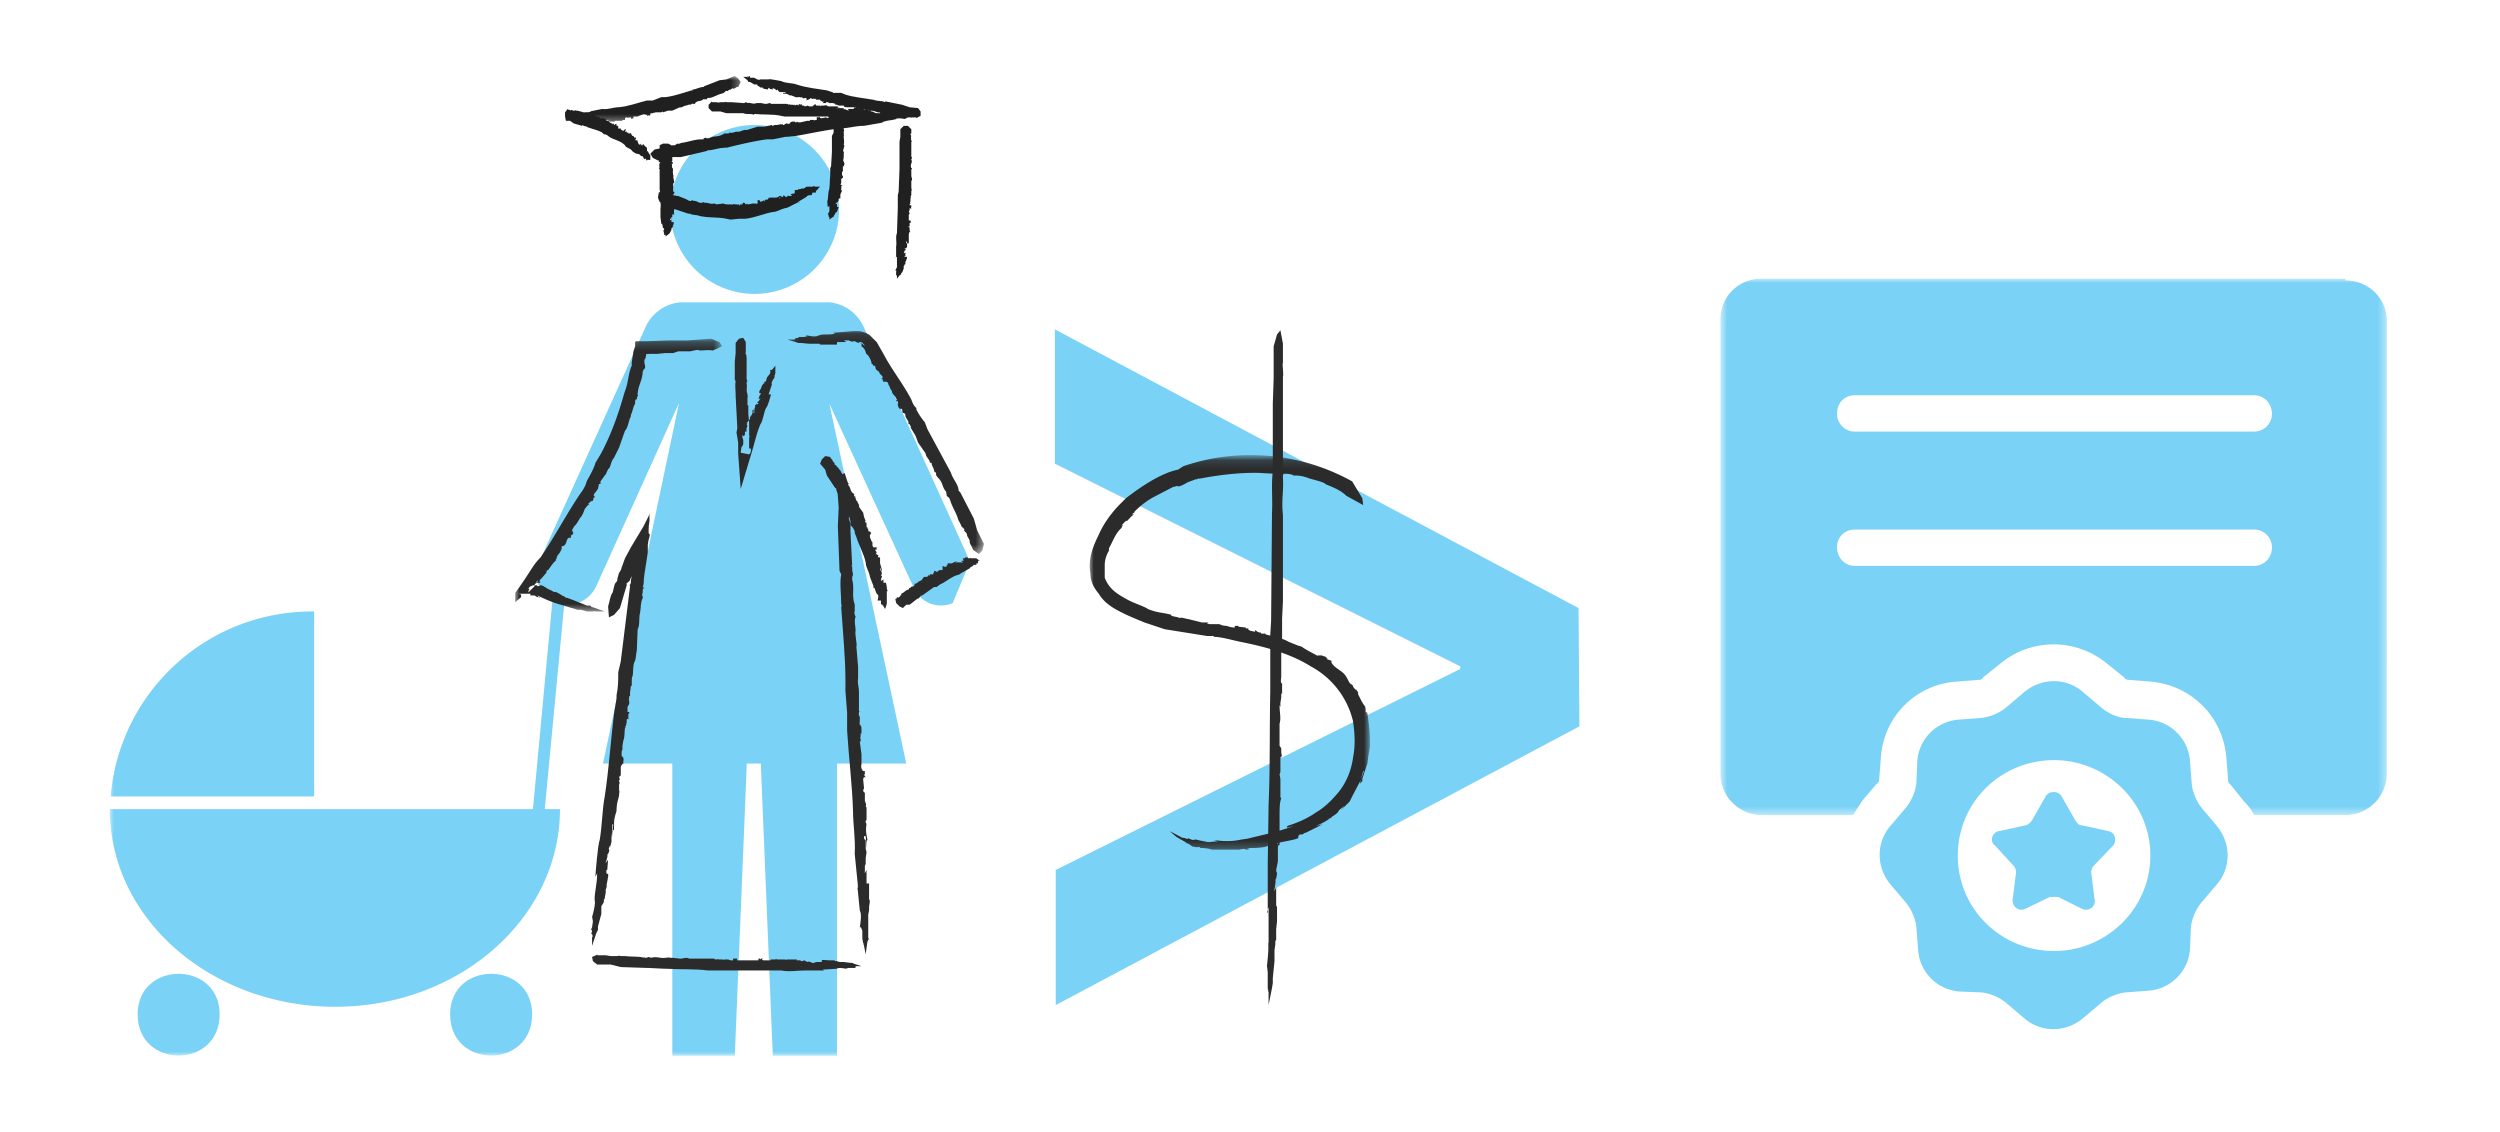 <svg width="296" height="134" xmlns="http://www.w3.org/2000/svg" xmlns:xlink="http://www.w3.org/1999/xlink"><defs><path id="a" d="M0 1h102v111H0z"/><path id="c" d="M.7 0h78.9v63.5H.7z"/><path id="e" d="M.5 1h1v.8h-1z"/><path id="g" d="M.7 1h1v.7h-1z"/><path id="i" d="M0 1h20.7v5.6H0z"/><path id="k" d="M1 .2h1v1H1z"/><path id="m" d="M1 .3h1v1H1z"/><path id="o" d="M.9.1h1V1h-1z"/><path id="q" d="M0 .2h24.4v32.3H0z"/><path id="s" d="M.5.4h1V1h-1z"/><path id="u" d="M.4 0h1v1h-1z"/><path id="w" d="M.2.1h23.3v26.5H.2z"/><path id="y" d="M.8.8h.5v1H.8z"/><path id="A" d="M0 .1h33.2v46.6H0z"/></defs><g fill="none" fill-rule="evenodd"><g transform="translate(13 13)"><mask id="b" fill="#fff"><use xlink:href="#a"/></mask><path d="M50 107.1c0-6.4-9.7-6.4-9.7 0 0 6.5 9.7 6.5 9.7 0zm-37 0c0-6.4-9.7-6.4-9.7 0 0 6.5 9.7 6.5 9.7 0zm11.2-47.7A23.9 23.9 0 00.1 81.3h24.1V59.4zm77.7-5.8L89.3 25.8a5 5 0 00-4-3H67.5a5 5 0 00-4.1 3L50.8 53.6c-.7 1.7 0 3.7 1.6 4.6l-2.3 24.6H0c0 13 12 23.4 26.7 23.4s26.6-10.5 26.6-23.4h-1.8l2.3-24.2c1.5.2 3.1-.7 3.8-2.2l9.8-21.7-9 42.7h8.2V112H74l1.4-34v-.6h1.7v.5l1.4 34.1h7.6V78v-.6h8.2l-9.1-42.6 9.9 21.6c.7 1.9 2.9 2.8 4.7 2l2-4.8zM86.3 10.8a10 10 0 11-19.9 0 10 10 0 0119.9 0z" fill="#7AD2F6" mask="url(#b)"/></g><path fill="#7AD2F6" d="M187 86l-62 33v-16l47.9-23.8v-.3l-48-24V39l62 33z"/><g transform="translate(203 33)"><mask id="d" fill="#fff"><use xlink:href="#c"/></mask><path d="M74.7 0H5.6A4.8 4.8 0 00.7 5v53.6c0 2.8 2.3 4.9 4.9 4.9h10.8l1.1-1.7 1.7-2c.2-.1.3-.3.3-.6l.2-2.5a9.6 9.6 0 019-9l2.5-.2c.3 0 .4 0 .6-.3l2-1.6a9.9 9.9 0 0112.7 0l2 1.6c.1.2.3.3.6.3l2.5.2c4.8.4 8.6 4.1 9 9l.2 2.5c0 .3 0 .5.3.7l1.6 2c.5.5.9 1 1.2 1.6h10.8c2.7 0 4.9-2.2 4.9-4.9V5c0-2.7-2.2-4.8-4.9-4.8zm-11 34H16.6c-1.2 0-2.1-1-2.1-2.2 0-1.2.9-2.1 2.1-2.1h47.3c1.2 0 2.1 1 2.1 2.1 0 1.3-1 2.2-2.1 2.2zm0-15.9H16.6c-1.2 0-2.1-1-2.1-2.1 0-1.3.9-2.2 2.1-2.2h47.3c1.2 0 2.1 1 2.1 2.2 0 1.2-1 2.1-2.1 2.1z" fill="#7AD2F6" mask="url(#d)"/></g><path d="M260.8 95.8c-.7-.8-1.2-2-1.3-3l-.2-2.6a5.3 5.3 0 00-5-5l-2.6-.2c-1 0-2.2-.6-3-1.3l-2-1.7c-2-1.8-5-1.8-7.1 0l-2 1.7c-.8.7-2 1.2-3 1.3l-2.6.2a5.3 5.3 0 00-5 5l-.1 2.5c-.1 1-.6 2.2-1.3 3l-1.7 2c-1.8 2-1.8 5 0 7.1l1.7 2c.7.8 1.2 2 1.3 3l.2 2.6a5.3 5.3 0 005 5l2.5.1c1 .1 2.2.6 3 1.3l2 1.7c2 1.8 5 1.8 7.1 0l2-1.7c.8-.7 2-1.2 3-1.3l2.6-.2a5.3 5.3 0 005-5l.1-2.5c.1-1 .6-2.2 1.3-3l1.7-2c1.8-2 1.8-5 0-7.1l-1.6-1.9zm-17.6 16.8c-6.3 0-11.4-5-11.4-11.3 0-6.3 5.1-11.3 11.4-11.3 6.2 0 11.4 5 11.4 11.3 0 6.3-5.2 11.3-11.4 11.3z" fill="#7AD2F6"/><path d="M249.6 98.4l-3.2-.7c-.3 0-.5-.3-.7-.6l-1.6-2.8c-.4-.7-1.5-.7-1.9 0l-1.6 2.8c-.2.3-.4.5-.7.6l-3.2.7c-.8.1-1.2 1.2-.5 1.7l2.2 2.4c.2.2.3.5.3.8l-.4 3.2c-.1.8.7 1.5 1.5 1.1l2.9-1.4h1l2.8 1.4c.8.4 1.7-.3 1.5-1.1l-.4-3.2c0-.3.1-.6.3-.8l2.3-2.4c.5-.6.2-1.6-.6-1.7" fill="#7AD2F6"/><path d="M80.5 23.5zM79.5 19.5zM80.5 24.5zM80.5 25.5zM78.3 26.5h.1l.1.5s.3 0 0 .4h.1v.2s.1 0 0 .2h.2v.2l.4-.3.1-.1.2-.4V27h.1c0-.1 0 0 0 0v-.1c.1-.1.2-.2 0-.2l.2-.1h-.1s.2-.3 0-.3h-.2V26l-.2.1.1-.2c.3-.1 0 0 0-.1l.2-.1v-.2-.2l.1.2v-.1s0-.1.2 0l-.1-.1v-.4l.1-.3v-.1c0-.1-.1-.1 0-.2h-.1l-.1-.1h.1V24l.2-.1h-.1c.1-.1 0-.1 0-.1h-.2c-.1 0-.2-.1-.1-.2v-.1-.1c.2-.1 0-.2 0-.3.1 0 0 0 0 0l.2-.1h-.2l.3-.1h-.1v-.1h.1l-.1-.1h-.1c-.1 0 0 0 0 0v-.2s-.1 0 0 0v-.1s-.1 0 0 0v-.2s.1-.1 0-.1V22v-.3c.2 0 .1-.2.1-.3l-.1-.5c.2 0-.1-.2 0-.3 0-.1-.1-.2 0-.4h-.1c.2 0 0-.2.1-.2-.3-.3 0-.4-.2-.6h.1c.2-.1 0-.2 0-.2s-.2-.2 0-.1v-.8-.1l-.1-.2c0-.1-.1-.2 0-.2 0 0-.2-.3 0-.3v-.3l-.4-.2h-.6l-.4.2v.6l-.1.4v1h.2c-.3.3 0 .6-.2.8h.1v2.5c.1.1 0 .3 0 .4 0 .6.2 1.2.1 1.8v1l.1.8M79.5 25.5zM99.5 21.5zM99.5 17.5zM99.5 22.5zM99.5 23.5zM98 24.5l.2-.1v.6l-.2.4h.1v.2s.1 0 0 .1h.1V26l.4-.3c0 .1 0 0 0 0h.1v-.1l.2-.3v-.1l.2-.1V25s.2-.2 0-.2h.1c0-.1.2-.3 0-.3h-.1v-.1-.3l-.2.1.1-.2h.1c.2-.1 0 0 0-.1h.1l.1-.2V23.4 23.5h.2V23l.2-.4-.1-.1v-.1-.1s-.1 0 0 0v-.1c.1 0 0-.1 0-.2h.2V22l-.2-.1c-.1 0-.1-.1 0-.2v-.1-.1-.3c.1 0 0 0 0 0l.1-.1c0-.1 0 0 .1 0V21v-.2h-.1c-.1 0 0 0 0 0v-.1-.4h.2c-.2 0 0-.1-.1-.1V20v-.3c.2 0 .1-.2.2-.3l-.2-.5c.2 0 0-.2.1-.3v-.4-.1c.1 0 0 0 0-.1-.2-.3.1-.4 0-.6 0 0 0-.1 0 0 .2-.1 0-.2 0-.3.1 0-.1-.1 0 0 .1-.3 0-.6 0-.8v-.2c.1 0 0-.1 0-.1V16v-.2c.1 0-.1-.2 0-.2.1-.1 0-.2 0-.4l-.3-.2H99l-.3.2v.5l-.2.4v1.2.7l-.1 1.7-.1.2V20.8c-.1.7 0 1.3-.2 1.9l-.1 1c-.1 0 0 .7 0 .8M99.5 23.5zM89.5 23.5zM87.5 24.5zM81.5 23.5zM78.5 22.5zM91.5 23.5zM93.6 23.5h-.2.2z" fill="#202020"/><path d="M94.7 24l-.2-.1 1-.6s0-.2.6-.2h.1-.1l.1-.3H96.6c0-.1 0-.3.2-.3-.1 0 0 0 0-.1l.3-.3h-.6c.1 0 0 0 0 0l-.2-.1v.1H96h-.5l-.3.2c-.2.1-.1 0-.2 0H95l-.3.1h-.3.1c0 .2-.5 0-.4.2v.3H94l-.4.1.2.2h-.4c-.3-.1-.1.1-.2.1H93a1 1 0 01-.2-.2l-.1.2c-.1 0-.2.1-.4 0v.2h-.1l.4-.3h-.2s-.1 0 0 0h-.1c-.3.2-.3.2-.7.2 0 0 0 .1 0 0H91v.1H91l-.1.1s0 .1-.2 0l-.1.1-.1.2v-.2l-.4.2c-.1 0-.2-.2-.1-.3l-.1.2v-.1h-.2v.3c0 .1-.1.2-.2.1h-.2-.2l-.5.1c0-.1 0 0 0 0l-.2-.1v.1c-.2 0-.2-.1-.2-.2v.1-.1c0 .1 0 0-.2 0l-.1.1v.1c0 .1 0 0-.1 0h-.2c0 .1 0 .2-.1.1v-.1h-.1s-.1.1-.1 0H87s-.2-.1-.2 0c0 0-.2.1-.1 0H86l-.4-.1-.8.1c-.2-.2-.5 0-.7-.1l-.5-.1h-.1-.1l-.2-.1v.1h-.1c-.4.1-.6-.3-1-.2-.1-.2-.3 0-.3 0h-.2c.1-.2-.1 0 0 0-.4-.3-.9-.4-1.3-.6h-.3c0-.2-.2 0-.2 0l-.1-.2c-.1 0-.3.1-.4 0 0-.1-.4 0-.3-.2-.2-.2-.4 0-.5-.2l-.5.2-.1.6.2.5 1 .4.6.4 1.8.6h.2c.3.2.8.1 1.2.3h.1c1 .2 2.1.1 3 .3l.5.1 1-.1h.7c1.1-.1 2.2-.6 3.3-.8.5 0 1-.4 1.7-.5l1.4-.7M93.5 23.5zM97.5 14.5zM83.5 16.5zM77.5 17.5zM99.5 14.5zM101.6 14.5h-.2.2zM104.6 14.5h-.2c.7-.3 1-.2 1.7-.4 0 0 0-.2 1.1 0h.1-.2l.4-.2h.4c.2 0 .1-.2.4-.1-.1-.1.1-.1 0-.2h.7l-.9-.3c.3 0 .1 0 0 0l-.2-.2v.1h-.2l-.9-.1h-.8c-.1 0 0 0 0 0h-.2c.1 0 0 0 0 0h-.9.1c-.1 0-.8-.1-.8 0v.3H103.3l.3.2h-.6c-.4-.2-.3 0-.5 0h-.1.1l-.4-.2-.2.2h-.6v.1h-.3v-.1l.9-.2-.5.1s-.2 0 0-.1h-.2l-1 .1c0 .1-.2.1-.2 0h-1v.2s-.2-.2-.2 0h-.4c-.2 0 0 .2-.2.1l-.2.2-.2-.1-.5.1c-.2 0-.3-.1-.2-.2l-.2.1c-.2-.1 0 0-.2 0v.3c-.2 0-.3.1-.4 0h-.4v.1h-.3l-.9.2c0-.1 0 0-.1 0l-.3-.1v.1c-.2 0-.2-.1-.2-.2v.1H94h-.2l-.3.1h.1c-.1.2-.2.1-.3.2h.1l-.3-.1c0 .1 0 0 0 0l-.3.2h-.1v-.1c-.1 0-.2.1-.2 0l-.5.1h-.3s-.3.2-.3 0l-.9.2h-.8l-1.3.4c-.3-.1-.7.2-1 .2h-.2c-.2 0-.5.2-.9.1v.1H86h-.3v.1h-.1c-.7.4-1 .1-1.7.5 0-.2-.1 0-.2 0-.2-.2-.3 0-.4 0v.1H83c.2-.2-.1.2 0 0-.7 0-1.5.3-2.2.4-.2 0-.4.2-.6.1l-.3.2h-.3l-.5.2c0-.1-.6.2-.6 0v.1l-1 .2-.5.5.3.5.6.3 1.5-.4h1.2l3-.7.2-.1c.6 0 1.3-.3 2-.3.1-.1.1 0 .2 0 1.6-.4 3.3-.8 4.8-1h.7l1.5-.3h.2l1-.1c1.8-.3 3.5-.7 5.3-.9.9 0 1.8-.3 2.8-.3l2.3-.4M103.5 13.5zM105.6 13.5h-.2.2M108.5 14.5c.1 0 0 0 0 0M96.5 12.5zM104.5 13.5zM93.5 11.5zM92.4 11.5h.2-.2z" fill="#202020"/><path d="M91 9.4h.1L90 9.4s-.1.2-.7-.2h-.1-.4V9c-.1 0-.1.2-.3 0v.2l-.1-.1H88l.5.4c-.2 0 0 0 0 0l.1.2h.2l.5.3h.3c.2.1 0 .2.2.2h.1v.1c.1 0 .3.2.3 0l.2.2.5.1.1-.2h.1v.1l.4.1v-.2s.2.2.3.1v.1c.2.2.2 0 .3 0v.1l.2.2h.7v.1h-.6.3s.1.1 0 .1h.1c.4 0 .4 0 .7.2h.2l.5.2c.1 0 .2.1.2 0H94.7c.1.1 0 0 .1 0 0 .1.1 0 .2 0v.1c.2.1.2 0 .4 0 .1 0 .2.2 0 .3l.3-.1c0 .1 0 0 0 0l.2-.1c0-.1.2-.1.2 0h.5v.1h.5v.1c0 .1 0 0 .1 0l.2.2V12c.2 0 .1.1 0 .2h.5-.1v-.1h.2l.2.1h.4l.3.1v.1h.2l.2.1h.6c0 .2.3.2.5.2h.9c.2.3.5.1.7.3v-.1c.2.1.4 0 .6.2h.1V13l.2.1.2.1v-.1c.6 0 .7.3 1.2.2 0 0 .1 0 0 0 .2.2.3 0 .4 0h.2c-.2.2.1 0 0 0 .4.3 1 .3 1.5.4h.6s.2.1.1 0h.4c0 .2.4 0 .4.2h.6v.1l.5-.3v-.5l-.3-.4-1-.1-.9-.3-2-.4v.1c-.4-.2-1-.1-1.4-.3h-.1c-1.1-.2-2.3-.3-3.2-.6l-.5-.2h-1v-.1h-.1l-.6-.2c-1.2-.2-2.4-.3-3.6-.7-.5-.2-1.2-.1-1.8-.4-.1 0-1.4-.3-1.5-.2" fill="#202020"/><g transform="translate(88 8)"><mask id="f" fill="#fff"><use xlink:href="#e"/></mask><path d="M1 1.3" fill="#202020" mask="url(#f)"/></g><path d="M91.5 10.5zM89.5 10.5" fill="#202020"/><g transform="translate(87 8)"><mask id="h" fill="#fff"><use xlink:href="#g"/></mask><path d="M1.2 1.2" fill="#202020" mask="url(#h)"/></g><path d="M75.5 13.5zM83.5 11.5zM87.5 10.5zM73.5 13.5zM71.4 13.5h.2-.2z" fill="#202020"/><g transform="translate(67 8)"><mask id="j" fill="#fff"><use xlink:href="#i"/></mask><path d="M2.8 5.2H3c-.5.2-.7 0-1.1.2 0 0 0 .3-.7 0H1h.1l-.2.2H.7v-.1s0 .2-.2.1c0 .1-.1.1 0 .2H0l.6.4c-.2 0 0 0 0 0H.9l.5.2h.4l.2.1h.4l.3.1c0-.1.4 0 .4 0v-.3H3.8l-.1-.2h.3v.1h.5-.2c.2 0 .2.1.3.2 0-.1 0-.2.2-.2h.5l-.5.1H5s.1 0 0 .1H5.8v-.1H6.7v-.1H7L7 6l.1-.1h.1c.2.1.2 0 .4 0 .1 0 .2 0 .1.2L8 6v.1H8v-.3h.5l.2-.1.6-.2v.1c.1-.1.2 0 .2 0h.1c.1 0 0 0 0 .1h.1c.1-.1.1 0 .2 0l.2-.2-.1.1v-.1c0-.2.1 0 .2-.1h.1l.2-.1v.1l.1-.1H11.3s.2-.2.2 0l.6-.2h.5l.9-.4c.2.1.5-.2.7-.2.2 0 .4-.2.6-.1l.1-.1s.1-.1.1 0h.3v-.1c.4-.4.7-.1 1-.5 0 .2.2 0 .2 0 .1.2.2 0 .3-.1h.1c0 .1.1-.2 0 0 .5 0 1-.4 1.5-.5l.3-.1.2-.2c.1-.1.2 0 .2 0l.3-.2c.1.1.4-.3.4-.1.3 0 .4-.3.6-.2l.3-.6-.3-.4L20 1l-1 .4-.8.1-1.8.7-.1.1c-.5 0-.9.3-1.3.3v.1h-.1c-1 .3-2.2.7-3.1.8h-.5l-1 .4h.1H9.6c-1.2.3-2.2.7-3.4.8-.6 0-1.2.3-1.9.2l-1.5.3" fill="#202020" mask="url(#j)"/></g><path d="M70.5 13.5zM69.5 14.5" fill="#202020"/><g transform="translate(66 13)"><mask id="l" fill="#fff"><use xlink:href="#k"/></mask><path d="M1.4.7" fill="#202020" mask="url(#l)"/></g><path d="M74.5 15.5zM69.5 13.5zM69.5 13.5" fill="#202020"/><g transform="translate(66 13)"><mask id="n" fill="#fff"><use xlink:href="#m"/></mask><path d="M1.4.8" fill="#202020" mask="url(#n)"/></g><path d="M75.5 16.5zM75.5 16.5zM75.6 18.3v-.1c.2.1.2.3.5.3l.2.4v-.1h.2v.2c.1 0 .2-.2.2 0l.1-.1s.1.1.2 0v-.4-.2h-.1l-.2-.4h-.1v-.3c0-.1-.1-.3-.2-.2v-.2.1c-.1 0-.2-.3-.3-.2l-.1.2v-.1l-.2-.2v.3c0-.1-.1-.3-.2-.2V17c0-.2 0 0 0 0l-.1-.2v-.2s0 .1-.1 0h-.2v-.1h.1v-.2c-.2 0-.2 0-.3-.2h-.1a.6.6 0 01-.2-.4v.1s0-.1-.1 0h-.2v-.1h-.2v-.1c0-.1 0 0-.2 0l.1-.3H74c0-.1 0 0 0 0l-.2.2h-.1v-.1h-.1l-.1-.1c0-.2-.2 0-.3-.1V15s0 .1 0 0c-.1 0 0 0 0-.1H73v-.2h-.2v.1h-.1v-.2l-.1.1h-.1v-.1h-.1l-.2-.1s0-.2 0 0c0-.1-.2 0-.1-.2h-.3c0-.2-.2-.2-.3-.3h-.5c0-.3-.2 0-.3-.2-.1-.1-.3 0-.3-.2h-.1v.1s-.1 0 0 0v-.1h-.2c-.3.1-.4-.3-.6-.1 0-.1-.1 0 0-.1 0-.2-.2 0-.3 0 0-.2-.1 0 0 0-.2-.2-.6-.2-.8-.3h-.2c0-.1-.1 0-.2 0h-.2c0-.2-.3 0-.3 0 0-.2-.2 0-.3-.2l-.3.4v.5l.1.5h.5l.4.3 1 .3.1-.1c.1.2.5.1.6.3h.1c.5.2 1.1.3 1.6.6l.2.2c.1 0 .3 0 .5.2l.3.2c.6.3 1.2.4 1.7.9.1.3.5.3.8.6 0 .1.6.5.7.4M76.5 17.5zM108.5 25.5zM108.5 23.5zM108.5 18.5zM108.5 15.5zM108.5 27.5zM107.5 28.6v-.2.2zM106 30.5l.2-.1v1c-.1 0 .2 0-.2.6l.2.1h-.1v.5h.1v.4l.4-.5c0 .2 0 0 .1 0v-.1-.1h.1l.2-.5v-.3l.1-.1c0-.1 0 0 0 0v-.1h.1V31l.1-.2s.2-.4 0-.4h-.2v-.1h.1v-.4l-.2.1.1-.3c.3-.2 0-.2 0-.3h.2l.1-.2v-.1-.3h-.1v-.2h.1v.2h.2V28c0-.3 0-.5.2-.6h-.1s.1 0 0-.1v-.1-.1c0-.2-.1 0 0-.2 0 0-.2 0-.1-.1h.1v-.4s.1-.1.2 0l-.1-.2c.1 0 0 0 0-.1h-.2v-.5-.2c.2-.1 0-.3 0-.4h.1s-.1 0 0-.1v-.2c0-.1.1 0 .2 0v-.1c-.1 0 0 0 0-.2v-.1h-.2v-.1l.1-.1s-.1-.2 0-.2v-.1s-.1-.1 0 0v-.3s.1-.2 0-.2l.1-.2v-.5c.1 0 0-.3 0-.4v-.8c.2-.1 0-.4 0-.6v-.5-.1-.1l.1-.2h-.1c-.2-.5.2-.6 0-1v-.1c.2-.1 0-.2 0-.3v-.1c.1 0-.2-.1 0 0v-1.3-.3c.1 0 0-.2 0-.2-.1-.1 0-.2 0-.1 0-.1-.1-.2 0-.4 0 0-.2-.3 0-.3v-.5l-.4-.4h-.5l-.4.4v.9l-.1.6v1.8V20l-.1 2.7-.1.4v1.5l-.1 3c-.2.5 0 1-.1 1.6v1.3M107.5 29.5zM107.5 31.5" fill="#202020"/><g transform="translate(105 32)"><mask id="p" fill="#fff"><use xlink:href="#o"/></mask><path d="M1.3.6h.1" fill="#202020" mask="url(#p)"/></g><path d="M97.5 12.5zM94.5 12.5zM88.5 12.5zM85.5 12.5zM99.5 13.5zM99.6 13.5h-.2.2zM101.2 14l-.1-.2h1s.1-.2.8.1l.1-.1h.3c.1 0 0-.1.2 0l.1-.2h.4l-.5-.3c.1 0 0 0 0 0l-.2-.1h-.1l-.5-.2h-.3l-.2-.1c-.1 0 0 0 0 0h-.2c.1 0 0 0 0 0s-.2-.2-.3 0l-.2-.2v.1s-.4-.2-.4 0v.1H100.4l.1.2-.3-.1c-.3-.2-.2 0-.3 0v-.2h-.2-.2-.5l.5-.1h-.3v-.1h-.7-.2c-.2 0-.4 0-.5-.2v.1s-.1-.1-.2 0h-.4l-.1.1v-.1h-.4c-.1 0-.2-.1-.1-.2l-.2.1c0-.1 0 0 0 0l-.2.2H96h-.2c-.2-.2-.3 0-.5 0 0-.2 0 0-.1 0v-.1h-.2c-.1 0-.1-.1 0-.2l-.2.1s0-.1-.1 0v-.1l-.2.1h.1c-.1.2-.1 0-.2 0h-.1l-.2.1v-.1h-.1s-.1.1-.1 0h-.3s-.2-.1-.2 0l-.2-.1h-1.9c-.1-.2-.4 0-.6 0h-.1l-.5-.1h-.1-.2-.2c-.5.2-.7-.1-1.1 0-.2-.2-.3 0-.4 0H88c0-.1-.2.1 0 0l-1.4-.1H86c0-.1-.2 0-.2 0h-.2-.3s-.4.1-.4 0h-.6V12l-.4.4v.4l.4.4h1l.7.2h2c.4.2.9 0 1.3.2v-.1h.1c1 .1 2.1 0 3 .2l.5.1h1-.1H98c.5.2 1.2 0 1.8.2h1.4M100.5 13.5zM103.5 13.5" fill="#202020"/><path d="M87.5 52.5zM87.5 44.5zM87.5 40.5zM89.5 48.5zM89.5 47.4v.2-.2zM91.3 46.7H91l.4-1.2s-.2-.1.3-.8v-.2l.1-.3v-.3-.1-.5l-.4.5c0-.2 0 0 0 0h-.2V44.2l-.4.5-.1.4c-.1.2-.1 0-.2.1 0 .1 0 0 0 0v.2h-.1l-.2.3-.1.3s0-.1 0 0c0 0-.3.4-.2.5l.2.1v.1H90l-.2.5h.3c-.1 0-.3.2-.2.3h-.1c-.3.2 0 .2 0 .3l-.2.1v-.1l-.2.2v.2l-.1.5v.2h-.1l.1-.7v.3c-.1 0-.2.1-.2 0v.1c0 .4 0 .4-.3.8v.2l-.4.5.1.1s-.2 0 0 .2l-.1.3c-.1.1 0 0 0 .2-.1 0 0 0 0 .2h-.2v.4c-.1.1-.2.2-.3 0v.3c-.1 0 0 0 0 0l.1.3v.4H88v.1l-.1.2c-.2.2-.1.4-.2.7-.1 0 0 0 0 0v.1l1 .2.1-.1v-.1c0-.1 0 0 .1 0v-.2-.4.1h-.2v-.2-.2V52.3v-.5s.1-.2 0-.2v-.3-.7-.6l-.1-1V48h-.1v-.7-.1-.2c.1 0 0-.2 0-.2v-.1c-.2-.6 0-.8-.1-1.3v-.2c.2 0 0-.2 0-.3v-.2c.1.1-.2-.1 0 0V43v-.4-.3c-.1-.1 0-.2 0-.2s-.2-.2-.1-.4v-.5-.7L88 40l-.5.1-.4.5v1.2l-.1 1V45l.1.1c-.1.5 0 1 0 1.6v.2l.2 3.8-.1.5.2 1.2v1.3l.3 4.2 1.2-4c.4-1.2.6-2.4 1.1-3.6.4-.6.4-1.4.7-2 .2-.1.6-1.6.6-1.7M90.5 46.5zM68.5 63.5zM76.5 42.5zM76.5 42.4c0 .1 0 0 0 0v0M64.5 67.5zM63.4 69.6l.2-.2h-.1v.2z" fill="#2B2B2B"/><g transform="translate(61 40)"><mask id="r" fill="#fff"><use xlink:href="#q"/></mask><path d="M2.9 30.8l-.3-.3c1.1.5 1.7.8 2.8 1.1l2 .6h.1-.3.6l.7.2h.8c-.2-.1.3 0 .2 0h1.1l-1.4-.5c.4 0 .1 0 0 0-.2 0-.2-.1-.3-.2h-.4L7 31.1l-.8-.3c-.5-.1-.2-.1-.4-.2-.3-.1 0 0-.1 0l-.3-.2c.2.1 0 0 0 0-.2-.1-.6-.4-.8-.3l-.5-.3.2.1c-.2-.1-.1 0 0 0-.3 0-1.1-.7-1.3-.6l-.2.1h-.2v-.1H2.1l-.2.1c-.2 0-.2.2-.4.3h.1c.1 0 .1.1 0 .2 0 0-.1.3 0 .2l.3-.3-.1.1.5-.5c-.1 0-.2 0 0 0v-.2l.3-.3h-.1l.2-.2-.2.5.1-.2H3l-.1-.1v-.2l.2-.2.6-.7c0-.1 0-.3.2-.3.3-.4.6-.9.9-1.1v-.1c0-.1.2-.2.1-.3l.1-.2.3-.4.2-.4v-.3l.3-.1c.3-.3.2-.4.4-.8.2-.2.4-.2.4 0v-.5l.1.1.2-.3s-.2-.2-.1-.3h-.1l.3-.5.2-.2.2-.3.3-.5c.3-.3.4-.7.6-1.2v.1c.2-.1 0 0 .1-.2h.1c0-.2.2-.2.3-.3h-.2l.2-.2c.2-.2.2-.1.2 0v-.2h.2l.1-.4h.1v-.4.2h-.1c0-.3.2-.3.2-.5v.1l.3-.4s-.2.1-.1 0h.1l.1-.5v-.1h.2v-.1-.2l.5-.7s.3-.3.2-.4c.1 0 .2-.5.3-.4.3-.5.2-.8.6-1.3l.6-1.2.7-2c.4-.4.4-1.2.7-1.7v-.2c.2-.3.2-.8.5-1.3v-.2s0-.4.2-.3c0 0 0-.4.2-.5h-.1v-.2c.1-1.1.6-1.6.6-2.7.1.2 0-.2.2-.2.2-.3 0-.5 0-.8v-.4c.2.3 0-.3.1 0l.1-.4v-.1c0-.2.2 0 .3-.1h1l1-.1h-.1 1l.6-.2h1.4c.1 0 1.1-.3 1.1-.1.6 0 1-.1 1.6 0l1.1-.5-.3-.5-1-.4-2.8.2h-2.1l-2.7.1h-1.3l-.1.1V1l-.2.6-.2 1.3v.4c-.4.8-.4 2-.8 3l-.1.3c-.7 2.5-1.6 5-2.8 7.2l-.6 1c-.2.7-.6 1.4-1 2.1l-.1.3c-.1.4-.5 1-.8 1.4C6 21 4.7 23.5 3 26 2 27 1.9 27.6 0 30.2V31.3l.7-.6v-.3l-.3-.1a28.4 28.4 0 01-.4 0H1.8v.2h.5l.3.2h.3" fill="#2B2B2B" mask="url(#r)"/></g><path d="M62.5 69.5zM67.6 70.5h-.2.2M70.6 72.5h-.2.2M73.5 89.5zM78.5 62.5zM78.5 62.3c0 .1 0 0 0 0v0M72.5 95.5zM72.5 98.7v-.4.4zM70.5 103.8l.2-.4c0 1.4-.3 2-.3 3.2v-.1c0 .2.2.3-.3 2.1v.2-.3l.1.6-.1.7-.1.2c0 .2.2.1 0 .6.2-.1.1.3.2.2l-.1.2v1l.5-1.5c0 .4 0 .1 0 0l.2-.4v-.4l.4-1.5v-.9l.3-.5c0-.3 0 0 0 0v-.5c0 .3 0 .2.1.1 0-.3.2-.8.1-1l.2-.6-.1.2c0-.2 0 0 0 0 0-.3.3-1.4.2-1.5l-.2-.1v-.4h.1l.1-1.2-.3.4c.1-.3.3-.9.2-1l.1-.1c.3-.6 0-.5.1-.7l.1-.3v.3l.2-.7v-.5l.1-1V97.6h.1l-.1 1.6v-.8c.1 0 .2-.3.2-.1V98c0-1 0-1 .3-2V95.8c0-.6.2-1.2.3-1.6V94c0-.1.1-.3 0-.4v-.3-.4c.2-.5 0 0 0-.5.2-.2 0-.2 0-.4l.2-.2v-1c.1-.3.3-.5.3-.3v-.4c.1-.2 0-.1 0-.4l-.2-.2V89l.1-.3v-.4l.1-.6c.2-.5.1-.9.2-1.5.2-.1 0 0 0-.2h.1l.1-.5v.1-.3c0-.3.1-.2.2-.1v-.2-.5h.1v-.5.3h-.2v-.6.1c0-.3.2-.3.2-.5 0 0 0 .1 0 0V83s-.1-.2 0-.4v-.2h.1v-.1-.3l.1-.8h.1v-.5c0-.2 0-.7.1-.6.1-.6 0-1 .2-1.7.2-.2.2-1 .3-1.4l.1-2.5c.3-.5.1-1.4.3-2v-.1c.1-.4 0-1 .3-1.6v-.3l-.1.1.1-.5V70v-.2l.2-.3-.2.1.1-.5v.2c0-1.1.2-1.8.3-2.6l.2-1.3v-.5-.4l.1-.6c.3-.9 0-.6 0-.8v-.6c.2-.2-.1 0 0-.1l.1-.7V61s.1-.1 0-.1l-.7 1.4-1.5 2.5-.7 1.3-.4 1.1c-.1.5-.4.7-.3.6l-.2.7c0 .2 0 .3-.2.5-.2.1-.3 1.2-.4 1.2-.3.5-.3 1-.5 1.6l.1 1.3.6-.3.7-.8.8-2.7V69h.1l.1-.1.2-.2v-.1l.2-.4-.1.5v.2s0 .3-.2.4h.1v.1l-1.1 8.9-.3 1.3c0 .9 0 1.8-.2 2.7v.4l-.3 1.8c-.4 3.3-.6 6.5-1.1 9.8-.3 1.6-.3 3.4-.6 5.2-.2.3-.5 4-.5 4.2M71.5 100.5zM71.5 106.6v-.2.2M69.5 110.6v-.2.2M90.5 113.5zM76.5 113.5zM70.5 112.5z" fill="#2B2B2B"/><g transform="translate(85 114)"><mask id="t" fill="#fff"><use xlink:href="#s"/></mask><path d="M1 1" fill="#2B2B2B" mask="url(#t)"/></g><path d="M93.5 113.5zM95.6 113.5h-.2.2zM97.6 114.9l-.2-.1 1.7-.1s0-.2 1.1 0h.1-.2l.4-.1h.8c-.1-.2.1-.1 0-.2h.7l-.9-.3c.3 0 .1 0 0 0l-.2-.1h-.2l-.8-.1h-.5l-.3-.1c-.2 0 0 0 0 0h-.3c.2 0 0 0 0-.1H98h.1c-.1 0 0 0 0 0-.2 0-.8-.1-.8 0v.2h-.9l.2.1h-.5l-.1-.1c-.4-.1-.3 0-.4 0h-.2.2l-.4-.2-.2.1H94h.8v-.1h-.4s-.2 0 0-.1h-1.2s-.2.1-.2 0h-1s-.1-.1-.2 0H91.3c-.1 0-.1.2-.2.1h-.7c-.2 0-.2-.2-.1-.3l-.3.2v-.1h-.2v.2H89h-1.2-.5c-.1 0 0-.1 0-.2h-.7.2v.2h-.4.1l-.3-.1s.1 0 0 0h-.4c-.1 0-.2.1-.2 0h-.5s-.2-.1-.2 0c-.1 0-.4 0-.3-.1h-1H81.6c-.3-.2-.7 0-1 0h-.1l-.9-.1h-.1-.2c0-.1-.3 0-.4 0h-.1c-.7.1-1-.2-1.7 0 .1-.1-.1 0-.1 0-.2-.2-.3 0-.5 0h-.2c.1-.2-.2 0 0 0-.7-.2-1.6-.1-2.3-.2h-.5c-.2-.1-.3 0-.4 0h-.8l-.6-.1h-1l.1-.1-.7.3.1.5.5.4h1.6l1.2.3 3 .1h.2l2 .1h.2c1.7.1 3.4 0 4.9.2h8.7c.9.2 1.9 0 2.9 0h2.3" fill="#2B2B2B"/><g transform="translate(100 114)"><mask id="v" fill="#fff"><use xlink:href="#u"/></mask><path d="M1 .6" fill="#2B2B2B" mask="url(#v)"/></g><path fill="#2B2B2B" d="M96.5 113.5zM98.6 113.5h-.1M102.5 91.5zM99.5 66.5zM99.5 66.4c0 .1 0 0 0 0v0M102.5 97.5zM102.5 100.7v-.4.4zM101.5 105.2v-.4l.3 3c0 .1.3.2 0 2 0 0 .1 0 0 .2l.1-.3.2.5V111.1l.1.6c.1-.2 0 .3.1.2v.1l.2 1 .2-1.5c0 .4 0 .1 0 0l.2-.4h-.1v-1.9-.9l.1-.5c0-.3 0 .1 0 0v-.4c0 .2 0 .1 0 0 0-.3.2-.8 0-.9v-.6.2c0-.2 0 0 0 0v-1.5h-.3v-.4c0-.1 0 0 0 0V103l-.2.4v-.9l.1-.2v-1 .3l.1-.7-.1-.4v-1l-.2-.2V99h.2l.1 1.5v-.8s0-.3.1-.2v-.1c-.2-1-.2-1-.1-2v.2c-.1-.2-.2-.4 0-.5v-1.5l-.1-.1c0-.1.1-.3 0-.4l-.1-.3v-.4-.5c0-.1-.2-.1-.2-.3l.1-.3-.1-1c0-.2.1-.4.3-.2l-.2-.4h.1v-.4c-.2 0-.3 0-.3-.2v.1c-.1-.2-.2-.4-.1-.7v-.7-.5l-.2-1.5h.1v-.3c-.1-.2 0-.2 0-.4V87c0-.3 0-.2.1-.1v-.2-.5l-.1-.5v.3c-.2-.3-.1-.4-.1-.6v-.4s0 .2 0 0v-.1s-.2-.3-.1-.5v-.1h.1l-.1-.1V83v-.5-.6c0-.6-.2-.9-.1-1.6V79l-.2-2.4c.1-.5-.2-1.3-.1-2 0-.5-.2-1 0-1.6l-.1-.2c0-.1-.1-.4 0-.4v-.8c-.4-1.2 0-1.8-.3-3v-.3c.2-.3 0-.6 0-.8v-.5c0 .3-.2-.3 0 0l-.2-4v-1l-.2-.6c0-.3.1-.6 0-.4v-1c0-.2-.2-1.2 0-1.2 0-.5-.2-1-.1-1.6L100 56l-.5.3-.4 1 .2 2.8-.1 2.2.2 5.3.2.4c-.2 1 0 2.4 0 3.5.1.3 0 .3 0 .4.2 3 .5 6 .5 8.6v1.3l.2 2.6v2.1c.2 3.3.6 6.3.7 9.6 0 1.5.3 3.2.2 5l.4 4M102.5 102.5zM102.5 108.6v-.2.2M102.5 112.6v-.2.2M104.5 64.5zM99.5 57.5zM97.5 54.5zM104.5 66.5zM105.5 67.6v-.2.2z"/><path d="M103.4 69.6v-.2c.3.4.2.7.5 1 0 0 .2 0 0 .7 0 0 .1 0 0 0H104.3V71.5c0 .1.2 0 .2.2h.1v.1l.2.3.2-.6c0 .2 0 0 0 0v-.1-.2-.5-.3-.2c0-.1 0 0 0 0V70h.1l-.1-.3v-.3.1l-.1-.5h-.3c0-.1 0 0 0 0v-.4l-.3.2c0-.2.1-.4 0-.4h.1c.1-.3-.1-.2-.1-.3V68l.1.1v-.3l-.2-.4v-.2l.2.5v-.3l-.2-.7v-.1-.6h-.1V66h-.1c0-.1-.1-.1 0-.2 0-.2-.2 0-.2-.2h-.1l.1-.2-.2-.3.3-.1-.2-.1h.1v-.1h-.4l-.1-.2V64.2l-.1-.1-.2-.5c.1 0 0 0 0 0v-.1-.2l.2-.1h-.2.1V63l-.2-.1h.1-.1c-.2 0 0 0-.1-.1v-.2s0 .1 0 0l-.2-.1h.2l-.2-.1V62s0-.2-.1-.1c0-.1-.2-.2 0-.2l-.2-.5-.1-.5-.5-.7c.1-.3-.2-.4-.2-.7h-.1c0-.2-.2-.3-.1-.5h-.1s-.2-.2 0-.2c0 0-.2-.1-.1-.2h-.1c-.4-.3-.2-.6-.6-1 .2 0 0 0 0 0 .2-.2 0-.2-.2-.3V57c.2 0-.2 0 0 0-.1-.4-.5-.8-.7-1.3l-.2-.2c0-.2-.2-.2-.2-.2-.1 0 0-.2 0-.1 0-.1-.3-.1-.3-.3.1-.1-.3-.3-.2-.3 0-.2-.3-.3-.3-.5l-.6-.1-.4.4-.2.5.6.7.2.7 1 1.5h.1c0 .5.4.8.4 1.2h.1c.5 1 1 1.9 1.2 2.7v.5c.3.2.4.5.5.7v.2l.2.5c.3 1 .9 2 1.1 3 0 .6.4 1 .5 1.7l.5 1.3M105.5 68.5zM112.5 67.5zM107.5 69.5zM113.5 67.5zM113.5 66.5zM114.8 67.3c.1-.2.3-.2.4-.3 0 0 0-.2.4-.1v-.2h.2v-.1-.2h.2l-.4-.3h-.2-.4c-.1-.1-.1 0-.2 0h-.1c-.1 0 0 0 0 0h-.1V66h-.4l.1.1h-.3l.1.3h-.1-.2l.2.2h-.2c-.3-.1-.1 0-.2 0h-.1l-.1-.1v.1h-.3v.2-.1l.2-.2h-.2l-.4.2h-.5v.2h-.1v.1c-.1 0 0 .1 0 .1h-.2-.1l-.2-.1v.1c-.1 0 0 0 0 0v.4h-.2-.1c-.2 0-.2.1-.3.2 0-.1 0 0 0 0h-.1l-.2-.1c0 .1 0 0 0 0h-.1v.2-.1.1c.1.1 0 0 0 0 0 .1 0 0-.1 0v.2h-.4c0 .1-.1 0 0 .1 0 0 0 .1-.2 0 0 0 0 .2-.2.2h-.3l-.3.4-.4.2s-.1.2-.3.2c0 0 0 .1 0 0-.1 0-.1.1-.2 0l.1.1c-.1.4-.4.1-.5.4 0 0 0 .1 0 0-.2 0-.2.1-.2.2-.1-.1 0 .2 0 0-.3 0-.5.3-.7.4l-.2.1v.2h-.1l-.1.2c-.1-.1-.1.2-.2 0-.2 0-.1.3-.3.2l.1.5.4.4.4.2.4-.4h.4l.9-.7c.3 0 .3-.4.6-.4l1.4-1h.3l.4-.3.4-.2c.5-.3 1-.7 1.6-.9.3 0 .5-.3.8-.4l.7-.4M114.5 66.5zM105.5 44.5zM112.5 59.5zM112.5 59.6v-.2.2M102.5 41.5zM101.4 40.5h0" fill="#2B2B2B"/><g transform="translate(93 39)"><mask id="x" fill="#fff"><use xlink:href="#w"/></mask><path d="M5.6.4l.3.1C5 .7 4.6.5 4 .7c-.2 0-.2.3-1.5 0h-.1l.2.1-.4.1h-.6c-.1 0 0 .2-.4.1.1.1-.2.1-.1.2H.2l1 .3c-.2 0 0 0 0 0l.3.1h.3l1 .1h1c.3.1 0 0 0 0h.3c-.1 0 0 .1 0 .1h2v-.3h1.1l-.3-.2h.6l.2.1c.4.1.3 0 .4 0h.3-.2l.4.2.2-.1c.1 0 .3 0 .4.2l.2.2h-.1c-.1-.1-.3-.3-.5-.3l.2.1V2c.4.3.4.4.6 1v-.1l.2.2c.2.3.4.7.4 1h.1l.1.2h.2l.1.4.2.2c0 .1.2 0 .2.2V5c0 .3.2.3.4.6 0 .1 0 .3-.2.2l.3.2h-.1l.1.2h.3c.2 0 .3.2.3.4l.1.1.1.3.2.3c0 .3.3.5.5.8v.1c.2.1 0 .2 0 .3h.2v.1c.1.2 0 .2-.1.2h.1V9l.1.2v.1l.3.2-.2-.1h.2c.2 0 0 .1.2.2h-.1l.1.3s0-.1 0 0c.1 0 0 0 0 0 .2 0 .3.1.3.3v.1l.1.2.3.5h-.1c.1 0 0 .3.2.2 0 .2.3.4.1.4l.6 1 .3.8.9 1.3c0 .4.5.7.5 1.1h.2c0 .4.3.6.3 1l.1.1c.1 0 .2.2.1.3l.2.3.1.1c.6.6.4 1.1 1 1.7-.2 0 0 .2 0 .2-.1.3.2.3.3.5l.1.2c-.2 0 .2.2 0 0 .2.8.8 1.6 1 2.5v-.1l.3.6c0 .2.3.3.3.4.2.1 0 .3 0 .2.2.2.4.3.4.6 0 .1.4.6.3.7 0 .3.3.6.4 1l.7.5.4-.4.2-.8-.8-1.6-.4-1.4-1.6-3.1-.2-.2c0-.7-.7-1.4-.9-2.1l-.1-.2-2.7-5-.3-.8a8 8 0 01-1-1.5v-.2c-.3-.2-.5-.7-.6-1-1-1.9-2.3-3.5-3.3-5.4l-.8-1.4-.8-.8C9.6.4 9 .2 8.6.2H8a225 225 0 01-2.4.2" fill="#2B2B2B" mask="url(#x)"/></g><path d="M99.5 40.5zM96.4 40.5h0M93.5 39.5c-.1 0 0 0 0 0M151.5 88.5zM152.5 54.5zM152.5 54.4c0 .1 0 0 0 0v0M151.5 97.5zM151.5 102.8v-.6.6zM150 108l.2-.6v4.3-.1c-.1.2.1.3-.2 2.8v.3-.4l.1.8v2.1c.1-.3 0 .3.1.2V119l.4-2c0 .5 0 .1 0 0l.1-.6v-.6l.2-2v-1.3l.1-.7c0-.4 0 .1 0 0v-.6c0 .3 0 .2.1.1V110l.1-.9v.3c0-.2 0-.1 0 0v-2l-.1-.2v-.5c0-.1 0 0 0 0V105l-.2.5c0-.4.2-1.2.1-1.3l.1-.2c.2-.9 0-.6 0-1v-.4.4l.2-1v-.5-1.5l-.1-.2v-.5h.1v1.1c0-.2.1-.5.2-.3v-.2-2.7-.5c0-.8 0-1.7.2-2.2l-.1-.1v-.9-.6-.7l-.1-.5.1-.3v-1.4c0-.4.1-.6.2-.3l-.1-.6c0-.1 0 0 0 0v-.5l-.2-.3v-1.9-.7c.2-.7 0-1.3 0-2.2l.1.2v-.5l.1-.6v.1-.4c0-.4 0-.2.1-.1V82 80.6v.3h-.1c-.1-.4 0-.5 0-.8V79.7s0 .2 0 0v-.2-.7-.2.1-.2-1.6h.1v-.6-.8-2.3l.1-2V68v-3-2.1-.4-.5-.9.2-.5.2c-.2-1.9.1-2.7 0-4.4v-.3c.2-.5 0-.8 0-1.2v-.6c.1.3-.1-.5 0-.1v-5.6-1.3-1-.5-1.4c.1-.2-.1-1.6 0-1.6v-2.3l-.3-1.6-.4.5-.4 1.4v3.8l-.1 3v8.1c-.2 1.4 0 3.3-.1 4.9v.5l-.1 12.2-.1 1.7v6.7c-.1 4.5 0 8.8-.2 13.4l-.1 7v5.8M151.5 104.5zM151.5 112.6v-.2.2M150.5 118.6c0 .1 0 0 0 0v-.3.3M152.4 77.5h.2-.2zM141.5 56.5zM141.6 56.5c-.1 0 0 0 0 0a1 1 0 00-.3 0h.3M152.5 77.5" fill="#2B2B2B"/><g transform="translate(157 86)"><mask id="z" fill="#fff"><use xlink:href="#y"/></mask><path d="M1.3 1.3z" fill="#2B2B2B" mask="url(#z)"/></g><path d="M141.4 99.5h0M155.3 94.8l.4-.6-.4.6" fill="#2B2B2B"/><g transform="translate(129 54)"><mask id="B" fill="#fff"><use xlink:href="#A"/></mask><path d="M23.4 44l.8-.2c-2.3.8-3.5 1-5.5 1.5l-.7.1c-.5.1-1.4.3-3 .1h-.3l.5.1-1 .1H14l-1-.2-.4-.1c-.3 0-.2.2-1-.2.3.3-.4 0-.4 0H11l-1.5-.8a39.5 39.5 0 00.8.7l1.4.8c-.7-.3-.2 0 0 0l.6.4c0-.1 0-.1.2 0h.6v.1c.2 0 .8 0 1.4.2h3.2c1-.2.5 0 1 0 .6-.2-.2-.1 0-.2h.8-.1c.6 0 1.6-.1 1.8-.3l1.2-.2H22c.3 0 .1 0 0 0 .5-.2 2.7-.5 2.7-.7.1-.1-.1-.2.2-.4h.3l.3-.2h.1l2-1-.8.2c.5-.2 1.5-.7 1.6-.9 0 0 .2 0 .3-.2 1-.6.6-.6 1-.9l.5-.4-.4.5 1-1 .4-.8 1-1.9V38l.2-.7h.1a12 12 0 00-.5 1.5c.1-.1.4-.5.3-.2v-.4l.6-1.8.1-.8.2-1.2v-.8c0-1.1-.2-2.4-.3-3.2l-.2-.1c0-.3 0-.7-.2-.8l-.3-.5-.4-.8V28c-.4-.7-.1 0-.6-.7 0-.3-.3-.2-.5-.6l-.2-.4c-.4-.7-.6-.7-1.5-1.4-.4-.4-.5-.7-.2-.6L28 24h.2c-.4-.4-.3-.2-.7-.4H27l.1.1-1.3-.7-.5-.3c-.2-.2-.5-.2-.7-.3l-1-.4c-.9-.5-1.7-.6-2.8-.9h.1c-.3-.2-.1 0-.6-.1v-.1c-.4 0-.5-.2-.7-.3v.2l-.5-.1c-.5-.2-.3-.3-.2-.3h-.4v-.1l-.9-.1s.1 0 0-.1h-.9.5v.2c-.6 0-.8-.2-1.1-.2h.2c-.6 0-.6-.1-1-.2.2 0 .3.1 0 0h-.2-.9l-.3-.1.2-.1h-.9.1l-1.6-.4c-.2 0-1-.3-1-.1-.2-.2-1.2-.2-1-.4-1-.3-1.6-.2-2.8-.7-.4-.3-1.7-.7-2.4-1.1-1.3-.7-2.2-1.3-2.7-2.6v-1.5c0-.6.2-1.2.5-1.7v-.3c.4-.6.7-1.7 1.5-2.4 0-.2.2-.3.2-.3h-.2c.2-.2.6-.7.6-.5 0 .1.6-.7.9-.8H5l.4-.3h-.1c.8-.8 1.5-1.3 2.2-1.7l2.5-1.3c-.2.2.4-.2.5 0 .6-.1 1-.5 1.4-.6l.8-.3c-.4.3.6-.3.2 0 2-.4 4.9-.8 7.4-.7h-.1l1.9.1h1.2c.5 0 1 .2.8.2.5 0 1 0 1.8.3.2.1 2 .5 2 .7.9.4 1.8.7 2.5 1.4l2 1.1-.1-.8L31.1 3a24.7 24.7 0 00-20-1.8l-.6.4c-2 .4-4.4 2-6.2 3.4l-.6.6c-1 1-2 2.3-2.6 3.7-.7 1.4-1.3 2.9-1 4.6 0 .9.4 1.7 1 2.4.4.7 1 1.2 1.6 1.6 1.3.8 2.6 1.3 3.8 1.8l2.4.8 5 .8h.8v.1c.9 0 2.2.4 3.2.6 3 .6 5.9 1.4 8.3 2.9a10 10 0 015 6.5c.2 1.4.3 2.8 0 4.3-.2 1.5-.8 3-1.8 4.2-.2.2-1.2 1.5-2.6 2.3-1.4 1-3.1 1.5-3.4 1.6" fill="#2B2B2B" mask="url(#B)"/></g><path d="M152.5 97.5zM147.3 100.5h0M140.4 98.4c-.1 0 0 0 0 0l.3.2-.3-.2M140.5 99.5" fill="#2B2B2B"/></g></svg>